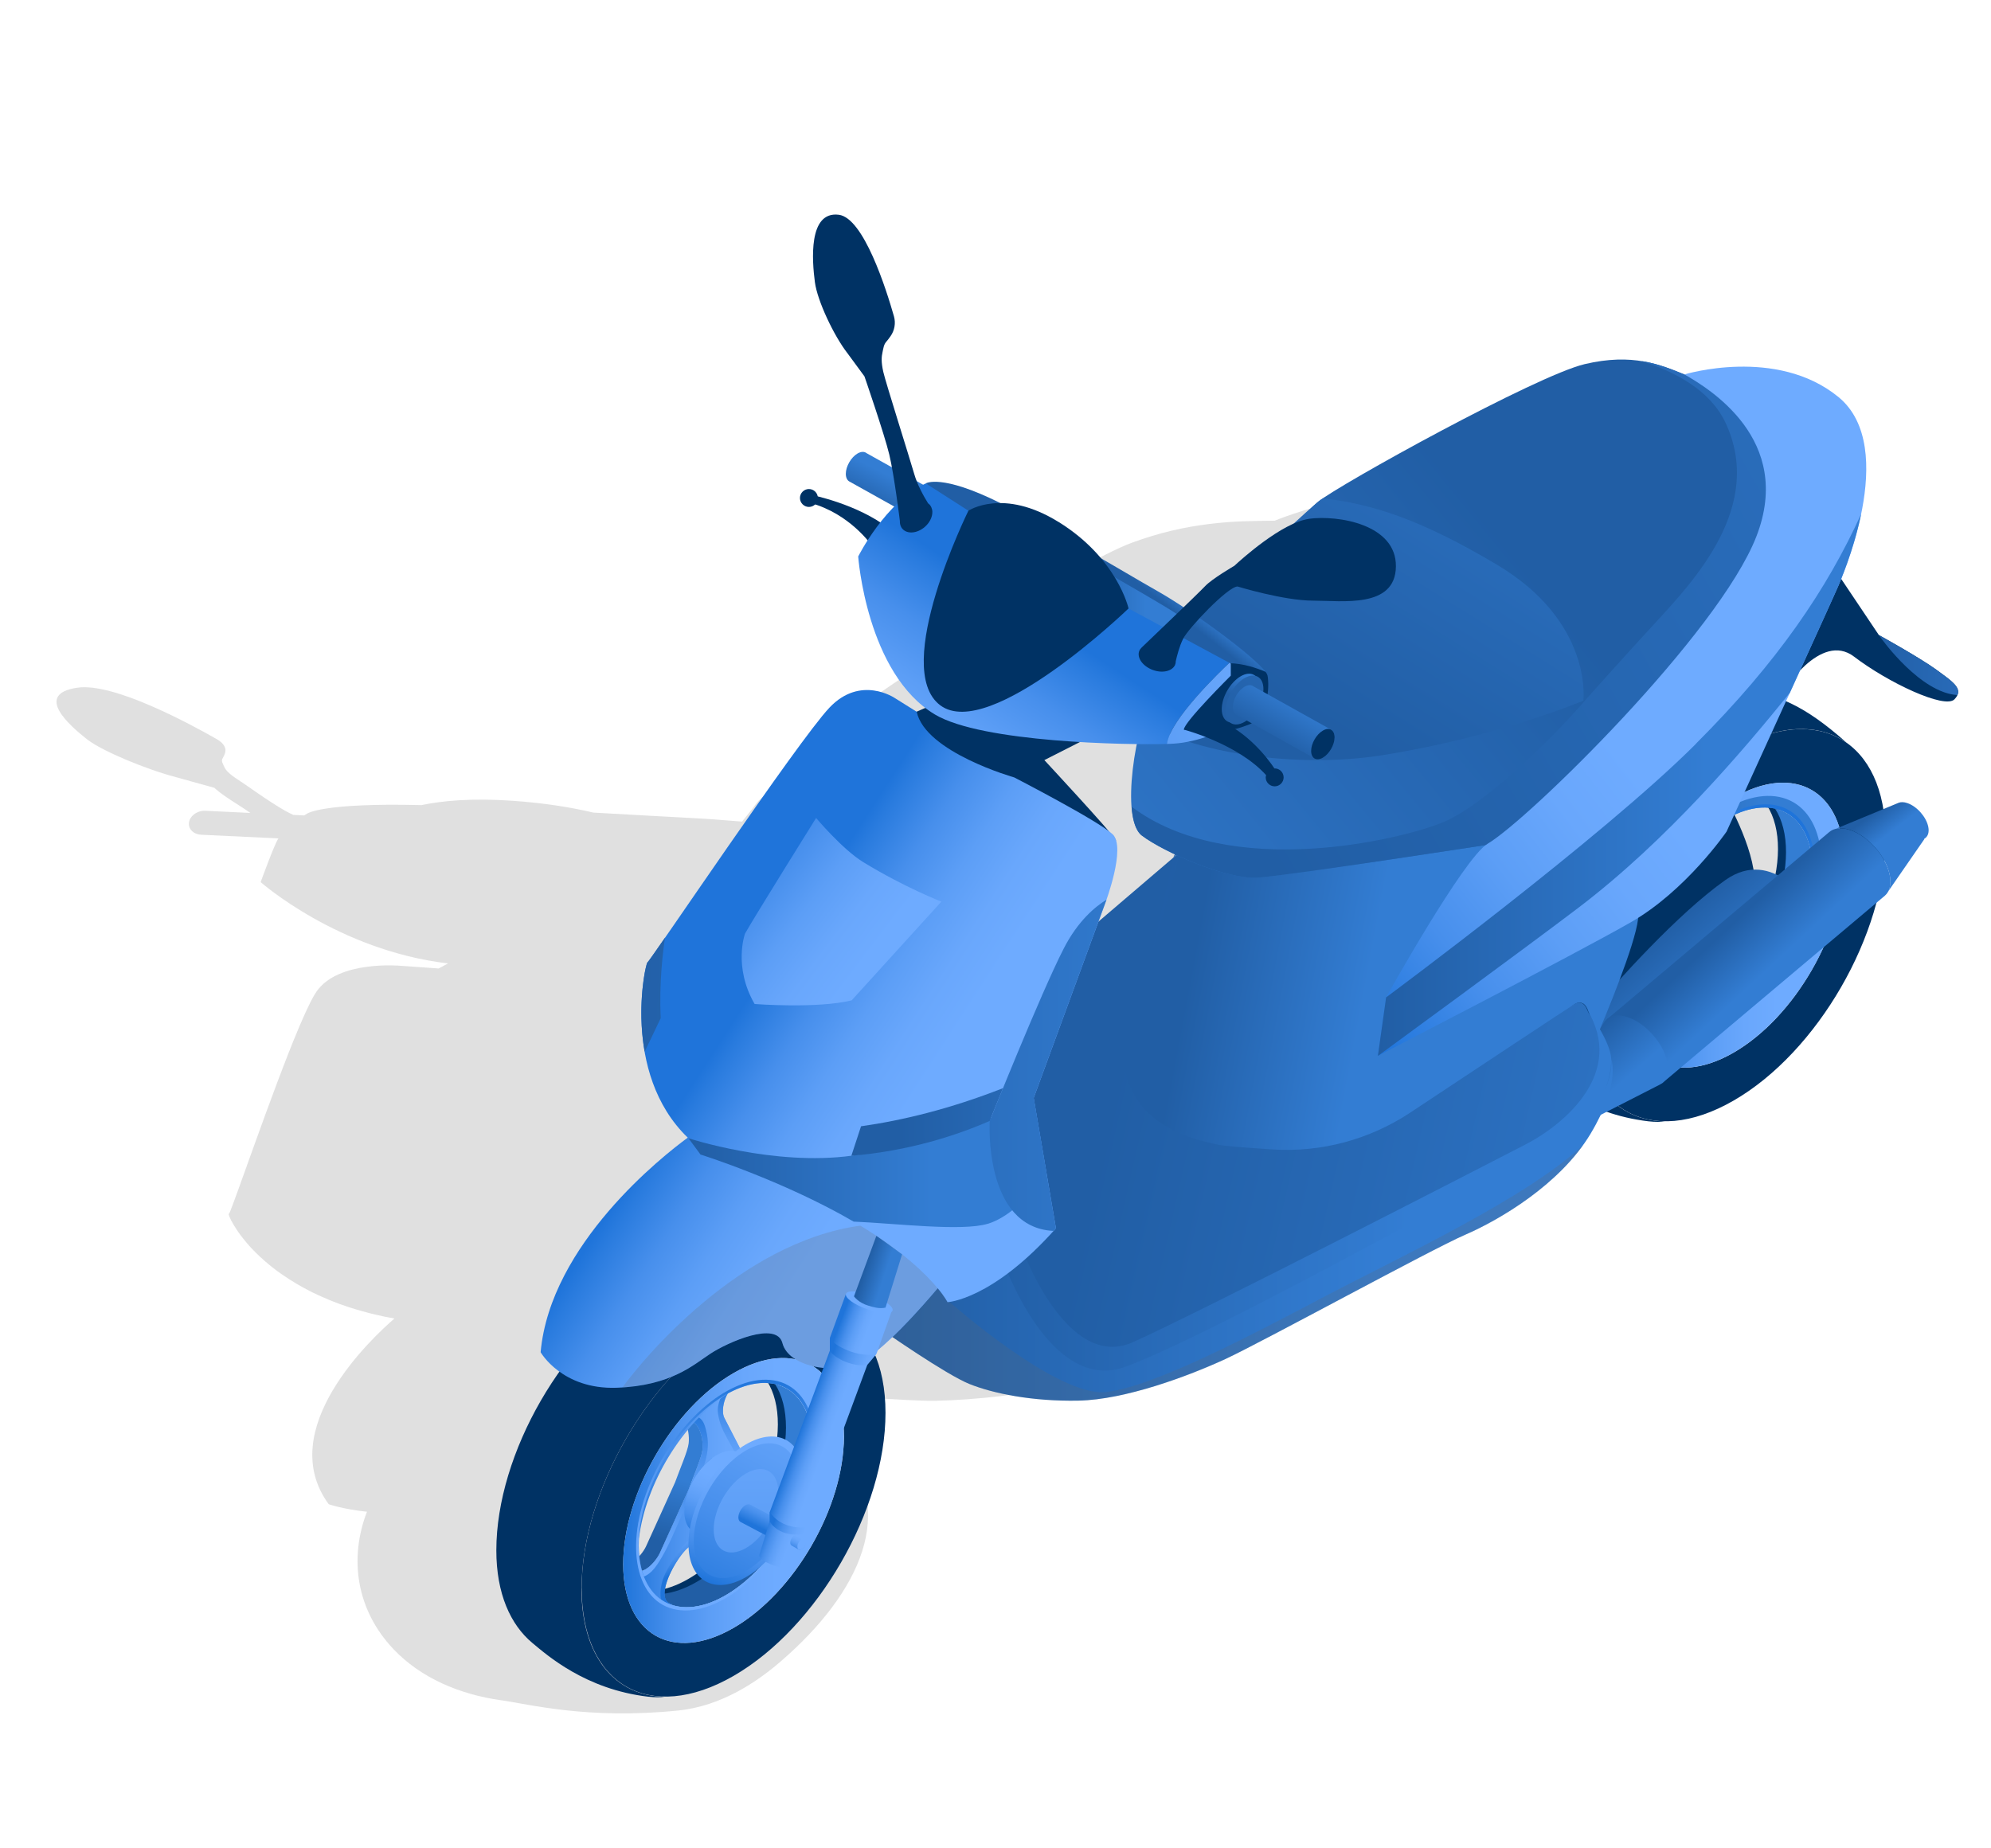 <?xml version="1.0" encoding="UTF-8"?><svg id="Laag_1" xmlns="http://www.w3.org/2000/svg" xmlns:xlink="http://www.w3.org/1999/xlink" viewBox="0 0 280 260"><defs><style>.cls-1{fill:url(#Naamloos_verloop_233-21);}.cls-2{fill:url(#Naamloos_verloop_233-20);}.cls-3{fill:url(#Naamloos_verloop_233-29);}.cls-4{fill:url(#Naamloos_verloop_233-28);}.cls-5{fill:url(#Naamloos_verloop_233-26);}.cls-6{fill:url(#Naamloos_verloop_233-25);}.cls-7{fill:url(#Naamloos_verloop_233-24);}.cls-8{fill:url(#Naamloos_verloop_233-27);}.cls-9{fill:url(#Naamloos_verloop_233-23);}.cls-10{fill:url(#Naamloos_verloop_233-22);}.cls-11{fill:url(#Naamloos_verloop_233-10);}.cls-12{fill:url(#Naamloos_verloop_233-11);}.cls-13{fill:url(#Naamloos_verloop_233-17);}.cls-14{fill:url(#Naamloos_verloop_233-12);}.cls-15{fill:url(#Naamloos_verloop_233-18);}.cls-16{fill:url(#Naamloos_verloop_233-19);}.cls-17{fill:url(#Naamloos_verloop_233-14);}.cls-18{fill:url(#Naamloos_verloop_233-16);}.cls-19{fill:url(#Naamloos_verloop_233-15);}.cls-20{fill:url(#Naamloos_verloop_233-13);}.cls-21{fill:url(#Naamloos_verloop_215-18);}.cls-22{fill:url(#Naamloos_verloop_215-17);}.cls-23{fill:url(#Naamloos_verloop_215-19);}.cls-24{fill:url(#Naamloos_verloop_215-14);}.cls-25{fill:url(#Naamloos_verloop_215-13);}.cls-26{fill:url(#Naamloos_verloop_215-16);}.cls-27{fill:url(#Naamloos_verloop_215-15);}.cls-28{fill:url(#Naamloos_verloop_215-12);}.cls-29{fill:url(#Naamloos_verloop_215-10);}.cls-30{fill:url(#Naamloos_verloop_215-11);}.cls-31{fill:url(#Naamloos_verloop_215-25);}.cls-32{fill:url(#Naamloos_verloop_215-20);}.cls-33{fill:url(#Naamloos_verloop_215-23);}.cls-34{fill:url(#Naamloos_verloop_215-24);}.cls-35{fill:url(#Naamloos_verloop_215-22);}.cls-36{fill:url(#Naamloos_verloop_215-21);}.cls-37{fill:#003264;}.cls-38{fill:url(#Naamloos_verloop_233);}.cls-39{fill:url(#Naamloos_verloop_215);}.cls-40{fill:#666;opacity:.2;}.cls-41{fill:url(#Naamloos_verloop_233-5);}.cls-42{fill:url(#Naamloos_verloop_233-2);}.cls-43{fill:url(#Naamloos_verloop_233-3);}.cls-44{fill:url(#Naamloos_verloop_233-4);}.cls-45{fill:url(#Naamloos_verloop_233-9);}.cls-46{fill:url(#Naamloos_verloop_233-6);}.cls-47{fill:url(#Naamloos_verloop_233-7);}.cls-48{fill:url(#Naamloos_verloop_233-8);}.cls-49{fill:url(#Naamloos_verloop_215-6);}.cls-50{fill:url(#Naamloos_verloop_215-4);}.cls-51{fill:url(#Naamloos_verloop_215-7);}.cls-52{fill:url(#Naamloos_verloop_215-9);}.cls-53{fill:url(#Naamloos_verloop_215-2);}.cls-54{fill:url(#Naamloos_verloop_215-3);}.cls-55{fill:url(#Naamloos_verloop_215-5);}.cls-56{fill:url(#Naamloos_verloop_215-8);}</style><linearGradient id="Naamloos_verloop_233" x1="241.72" y1="139.79" x2="251.92" y2="115.87" gradientUnits="userSpaceOnUse"><stop offset="0" stop-color="#215ea5"/><stop offset=".68" stop-color="#337dd3"/></linearGradient><linearGradient id="Naamloos_verloop_215" x1="228.29" y1="130.14" x2="259.33" y2="130.14" gradientUnits="userSpaceOnUse"><stop offset="0" stop-color="#1f74da"/><stop offset=".05" stop-color="#297bde"/><stop offset=".22" stop-color="#478fec"/><stop offset=".39" stop-color="#5c9ef6"/><stop offset=".55" stop-color="#69a7fc"/><stop offset=".7" stop-color="#6eabff"/></linearGradient><linearGradient id="Naamloos_verloop_233-2" x1="229.19" y1="129.02" x2="256.16" y2="129.02" xlink:href="#Naamloos_verloop_233"/><linearGradient id="Naamloos_verloop_215-2" x1="249.39" y1="114.3" x2="224.49" y2="170.17" xlink:href="#Naamloos_verloop_215"/><linearGradient id="Naamloos_verloop_233-3" x1="33.95" y1="-559.53" x2="39.85" y2="-537.14" gradientTransform="translate(198.05 715.69) rotate(-30) scale(1 .87) skewX(-26.57)" xlink:href="#Naamloos_verloop_233"/><linearGradient id="Naamloos_verloop_233-4" x1="243.45" y1="130.17" x2="251.5" y2="138.83" xlink:href="#Naamloos_verloop_233"/><linearGradient id="Naamloos_verloop_233-5" x1="701.71" y1="-18.73" x2="707.65" y2="-8.44" gradientTransform="translate(-461.01 302.45) rotate(-11.37)" xlink:href="#Naamloos_verloop_233"/><linearGradient id="Naamloos_verloop_233-6" x1="166.73" y1="175.79" x2="218.4" y2="126.05" xlink:href="#Naamloos_verloop_233"/><linearGradient id="Naamloos_verloop_233-7" x1="156.01" y1="155.06" x2="311.49" y2="190.39" xlink:href="#Naamloos_verloop_233"/><linearGradient id="Naamloos_verloop_233-8" x1="167.91" y1="133.91" x2="203.72" y2="140.64" xlink:href="#Naamloos_verloop_233"/><linearGradient id="Naamloos_verloop_233-9" x1="137.48" y1="168.38" x2="226.61" y2="168.38" xlink:href="#Naamloos_verloop_233"/><linearGradient id="Naamloos_verloop_233-10" x1="101.08" y1="220.73" x2="111.27" y2="196.81" xlink:href="#Naamloos_verloop_233"/><linearGradient id="Naamloos_verloop_215-3" x1="88.8" y1="210.01" x2="113" y2="210.01" xlink:href="#Naamloos_verloop_215"/><linearGradient id="Naamloos_verloop_233-11" x1="92.55" y1="216.76" x2="96" y2="203.67" xlink:href="#Naamloos_verloop_233"/><linearGradient id="Naamloos_verloop_215-4" x1="102.58" y1="194.47" x2="105.09" y2="216.06" xlink:href="#Naamloos_verloop_215"/><linearGradient id="Naamloos_verloop_215-5" x1="96.87" y1="198.27" x2="98.56" y2="226.17" xlink:href="#Naamloos_verloop_215"/><linearGradient id="Naamloos_verloop_215-6" x1="98.02" y1="203.77" x2="87.33" y2="229.86" xlink:href="#Naamloos_verloop_215"/><linearGradient id="Naamloos_verloop_215-7" x1="-434.75" y1="-899.41" x2="-434.75" y2="-908.55" gradientTransform="translate(474.45 905.63) rotate(-30) scale(1 .87) skewX(-26.57)" xlink:href="#Naamloos_verloop_215"/><linearGradient id="Naamloos_verloop_215-8" x1="97.7" y1="216.44" x2="103.24" y2="204.77" xlink:href="#Naamloos_verloop_215"/><linearGradient id="Naamloos_verloop_215-9" x1="87.64" y1="211.07" x2="118.68" y2="211.07" xlink:href="#Naamloos_verloop_215"/><linearGradient id="Naamloos_verloop_215-10" x1="101.79" y1="193.74" x2="102.41" y2="236.77" xlink:href="#Naamloos_verloop_215"/><linearGradient id="Naamloos_verloop_215-11" x1="100.7" y1="223.03" x2="109.1" y2="202.02" xlink:href="#Naamloos_verloop_215"/><linearGradient id="Naamloos_verloop_215-12" x1="97.36" y1="227.04" x2="126.66" y2="170.61" xlink:href="#Naamloos_verloop_215"/><linearGradient id="Naamloos_verloop_215-13" x1="104.84" y1="250.49" x2="105" y2="160.7" xlink:href="#Naamloos_verloop_215"/><linearGradient id="Naamloos_verloop_233-12" x1="124.11" y1="173.02" x2="226.81" y2="173.02" xlink:href="#Naamloos_verloop_233"/><linearGradient id="Naamloos_verloop_233-13" x1="215.57" y1="80.49" x2="103.52" y2="172.23" xlink:href="#Naamloos_verloop_233"/><linearGradient id="Naamloos_verloop_233-14" x1="188.04" y1="102.9" x2="248.74" y2="5.79" xlink:href="#Naamloos_verloop_233"/><linearGradient id="Naamloos_verloop_233-15" x1="172.66" y1="111.94" x2="426.41" y2="-30.93" xlink:href="#Naamloos_verloop_233"/><linearGradient id="Naamloos_verloop_215-14" x1="181.41" y1="131.26" x2="240.58" y2="85.64" xlink:href="#Naamloos_verloop_215"/><linearGradient id="Naamloos_verloop_233-16" x1="157.17" y1="79.88" x2="159.62" y2="76.73" xlink:href="#Naamloos_verloop_233"/><linearGradient id="Naamloos_verloop_233-17" x1="150.73" y1="83.22" x2="166.07" y2="83.22" xlink:href="#Naamloos_verloop_233"/><linearGradient id="Naamloos_verloop_233-18" x1="124.1" y1="72.7" x2="127.84" y2="65.39" xlink:href="#Naamloos_verloop_233"/><linearGradient id="Naamloos_verloop_215-15" x1="146.01" y1="87.01" x2="121.98" y2="123.78" xlink:href="#Naamloos_verloop_215"/><linearGradient id="Naamloos_verloop_215-16" x1="127.66" y1="108.9" x2="216.37" y2="87.73" xlink:href="#Naamloos_verloop_215"/><linearGradient id="Naamloos_verloop_233-19" x1="174.08" y1="98.73" x2="177.27" y2="94.49" xlink:href="#Naamloos_verloop_233"/><linearGradient id="Naamloos_verloop_233-20" x1="172.19" y1="102.54" x2="201.03" y2="60.87" xlink:href="#Naamloos_verloop_233"/><linearGradient id="Naamloos_verloop_233-21" x1="178.87" y1="104.43" x2="184.16" y2="95.4" xlink:href="#Naamloos_verloop_233"/><linearGradient id="Naamloos_verloop_233-22" x1="193.78" y1="110.42" x2="261.74" y2="110.42" xlink:href="#Naamloos_verloop_233"/><linearGradient id="Naamloos_verloop_215-17" x1="102.14" y1="145.11" x2="134.82" y2="166.25" xlink:href="#Naamloos_verloop_215"/><linearGradient id="Naamloos_verloop_233-23" x1="96.81" y1="163.53" x2="147.18" y2="163.53" xlink:href="#Naamloos_verloop_233"/><linearGradient id="Naamloos_verloop_215-18" x1="101.4" y1="120.48" x2="129.92" y2="142.11" xlink:href="#Naamloos_verloop_215"/><linearGradient id="Naamloos_verloop_233-24" x1="102.53" y1="149.44" x2="195.93" y2="150.24" xlink:href="#Naamloos_verloop_233"/><linearGradient id="Naamloos_verloop_233-25" x1="84.07" y1="139.6" x2="193.85" y2="144.11" xlink:href="#Naamloos_verloop_233"/><linearGradient id="Naamloos_verloop_233-26" x1="126.54" y1="157.88" x2="188.56" y2="156.93" xlink:href="#Naamloos_verloop_233"/><linearGradient id="Naamloos_verloop_215-19" x1="106.86" y1="214.9" x2="109.98" y2="208.54" xlink:href="#Naamloos_verloop_215"/><linearGradient id="Naamloos_verloop_215-20" x1="112.74" y1="200.7" x2="118.14" y2="202.69" xlink:href="#Naamloos_verloop_215"/><linearGradient id="Naamloos_verloop_215-21" x1="108.28" y1="184.06" x2="118.52" y2="183.42" xlink:href="#Naamloos_verloop_215"/><linearGradient id="Naamloos_verloop_215-22" x1="117.45" y1="189.52" x2="125.47" y2="192.86" xlink:href="#Naamloos_verloop_215"/><linearGradient id="Naamloos_verloop_215-23" x1="108.89" y1="214.01" x2="114.9" y2="216.26" xlink:href="#Naamloos_verloop_215"/><linearGradient id="Naamloos_verloop_215-24" x1="111.55" y1="218.19" x2="113.03" y2="215.51" xlink:href="#Naamloos_verloop_215"/><linearGradient id="Naamloos_verloop_215-25" x1="110.05" y1="219.01" x2="110.99" y2="218.38" xlink:href="#Naamloos_verloop_215"/><linearGradient id="Naamloos_verloop_233-27" x1="121.66" y1="178.42" x2="125.73" y2="179.74" xlink:href="#Naamloos_verloop_233"/><linearGradient id="Naamloos_verloop_233-28" x1="262.27" y1="93.3" x2="310.21" y2="94.86" xlink:href="#Naamloos_verloop_233"/><linearGradient id="Naamloos_verloop_233-29" x1="263.38" y1="114.4" x2="266.66" y2="118.65" xlink:href="#Naamloos_verloop_233"/></defs><path class="cls-40" d="M263.63,114.21c-.14-.33-.29-.67-.44-1-1.08-1.2-1.96-2.67-2.91-3.75-1.17-1.34-2.48-2.61-3.73-3.92l-.53,.27c-3.98-2.89-8.97-4.53-14.23-4.83,.41,.02,.82,.05,1.23,.09h0c-6.7-1.05-11.3-1.4-15.25-1.4-.01-1.18-.02-2.34-.04-3.47,.23-.31,.49-.62,.79-.93-.6-.55-.96-1.32-.78-2.22,.25-1.27,.07-2.63,.37-3.89,.23-1,.68-1.9,1.38-2.6l-1.97-.6s0,0,0,0c0-.07-.02-.14-.02-.21,0-.05-.01-.09-.02-.14,0-.08-.02-.16-.03-.25,0-.05-.01-.11-.02-.16-.01-.09-.03-.19-.04-.28,0-.06-.02-.12-.03-.18-.02-.1-.04-.21-.05-.32-.01-.07-.02-.13-.04-.2-.02-.11-.04-.22-.07-.34-.01-.07-.03-.15-.05-.22-.03-.12-.05-.24-.08-.37-.02-.08-.04-.15-.05-.23-.03-.13-.06-.25-.1-.38-.02-.09-.05-.17-.07-.26-.04-.13-.07-.26-.11-.39-.03-.09-.05-.18-.08-.27-.04-.13-.09-.27-.13-.41-.03-.1-.07-.19-.1-.29-.05-.13-.1-.27-.15-.4-.04-.11-.08-.21-.12-.32-.05-.13-.11-.26-.16-.4-.05-.11-.1-.23-.15-.34-.06-.13-.12-.26-.18-.39-.02-.04-.04-.08-.06-.12,0,0,0,0,0,0-2.03-4.23-6.18-8.87-14.73-10.03-16.4-2.23-31.6,4.18-31.6,4.18-.69,0-1.41,.02-2.14,.03-.03,0-.05,0-.08,0-.71,.01-1.45,.03-2.2,.06-.04,0-.08,0-.12,0-.74,.03-1.49,.07-2.27,.13-.06,0-.12,.01-.18,.02-.76,.06-1.54,.14-2.34,.24-.04,0-.07,0-.11,.01,.01,0,.02,0,.03,0-3.21,.4-6.75,1.16-10.69,2.61-7.81,2.88-33.58,19.45-38.39,23.27,0,0,0,0,0,0-.06,.05-.1,.08-.15,.12-.06,.05-.12,.09-.17,.14-.11,.1-.21,.18-.29,.25-.57,.55-1.58,1.89-2.82,3.68-3.64,2.11-6.63,5.48-7.17,6.1,0,0-3.15,2.14-3.8,3.09-.21,.31-1.03,1.35-2.03,2.58-2.59-.22-5.04-.4-7.04-.5-3.79-.19-8.59-.48-13.89-.77-3.03-.72-6.79-1.34-11.34-1.66-5.78-.4-9.93,0-12.81,.61,0,0-.01,0-.02,0-14.08-.35-16.09,1.21-16.09,1.21-.14,.08-.26,.16-.39,.24l-1.53-.07c-.4-.19-.79-.38-1.14-.58-2.48-1.41-5.33-3.54-6.7-4.42s-1.7-1.38-1.89-1.81c-.19-.43-.44-.77-.21-1.15,.12-.19,.23-.44,.32-.68,.27-.71-.14-1.44-1.11-2-3.9-2.23-14.56-7.99-19.62-7.26-6.25,.9-1,5.43,1.38,7.29,2.1,1.64,8.4,4.25,12.59,5.33l5.29,1.47s.61,.69,3.4,2.43c.49,.31,1.06,.69,1.65,1.1l-6.11-.29c-.56-.07-1.18,.06-1.69,.4-.91,.62-1.12,1.68-.45,2.39,.33,.35,.82,.54,1.34,.57l10.86,.51c-.52,.69-2.5,6.15-2.5,6.15,0,0,10.87,9.62,26.35,11.44l-1.32,.71-5.37-.38s-8.69-.81-11.77,3.58c-2.45,3.48-8.57,21.11-11.17,28.27-.08,.22-.15,.42-.23,.62-.03,.09-.06,.17-.09,.25-.08,.21-.15,.41-.22,.59-.04,.11-.08,.23-.12,.33-.03,.09-.07,.17-.1,.26-.03,.07-.05,.14-.08,.21-.03,.08-.06,.15-.08,.21-.02,.06-.04,.11-.06,.16-.02,.05-.04,.1-.06,.14-.02,.05-.04,.09-.06,.12-.01,.03-.03,.05-.04,.07-.02,.04-.04,.07-.05,.08-.01,0-.02,.02-.02,.04,0,0,0,.01,0,.01,0,0,0,.02,0,.03,0,.03,.01,.06,.02,.1,0,.02,.01,.03,.02,.05,.02,.05,.04,.11,.06,.18,0,.02,.01,.03,.02,.05,.11,.27,.3,.66,.59,1.13,.01,.02,.03,.04,.04,.06,.08,.14,.18,.29,.28,.44,.01,.02,.03,.05,.04,.07,.35,.54,.8,1.15,1.36,1.81,.02,.03,.05,.06,.07,.09,.16,.19,.33,.38,.5,.57,.04,.04,.08,.09,.12,.13,.18,.19,.37,.39,.57,.59,.03,.03,.06,.07,.1,.1,.43,.43,.89,.86,1.4,1.3,0,0,0,0,.01,0,.05,.05,.11,.09,.16,.14,.05,.04,.09,.08,.14,.12,.13,.11,.26,.22,.4,.33,.02,.01,.03,.03,.05,.04,.09,.08,.19,.15,.29,.23,.08,.06,.16,.13,.25,.19,.06,.05,.12,.09,.18,.14,.03,.02,.06,.05,.09,.07,.15,.11,.31,.22,.46,.33,.06,.04,.11,.08,.17,.12h0s.08,.05,.12,.08c.04,.03,.08,.06,.12,.08,.24,.17,.5,.34,.76,.51,.06,.04,.11,.08,.17,.11,.26,.17,.54,.33,.81,.5,.06,.04,.12,.07,.18,.11,.27,.16,.55,.32,.83,.47,.08,.04,.15,.09,.23,.13,.28,.15,.57,.3,.86,.45,.09,.05,.18,.09,.27,.14,.29,.14,.59,.28,.89,.42,.1,.05,.2,.1,.31,.14,.3,.14,.61,.27,.93,.4,.11,.05,.22,.1,.34,.15,.31,.13,.63,.25,.95,.37,.13,.05,.26,.1,.39,.15,.32,.12,.65,.23,.98,.34,.14,.05,.28,.1,.43,.15,.33,.11,.67,.21,1.01,.31,.16,.05,.31,.1,.48,.14,.34,.1,.68,.19,1.03,.28,.18,.05,.35,.1,.53,.14,.34,.09,.7,.16,1.05,.24,.2,.04,.39,.09,.59,.14,.35,.08,.72,.14,1.09,.21,.19,.04,.37,.08,.56,.11-3.11,2.69-16.96,15.58-9.24,26.12,0,0,2.01,.71,5.38,1.06-2.55,6.61-1.48,13.82,3.71,19.31,3.84,4.06,9.32,6.4,15.17,7.21,3.8,.52,12.09,2.75,24.9,1.44,6.15-.63,11.2-4.12,14.46-6.95,11.14-9.64,16.6-21.42,8.01-30.49-1.98-2.09-4.4-3.73-7.08-4.95l.13-.23-.07-.39c.56-.56,1.11-1.17,1.63-1.81,4.76,.43,15.01,1.31,19.02,1.25,5.31-.08,13.5-.9,22.4-2.9,8.89-2,18.93-6.79,24.52-9.91,5.59-3.12,29.82-18.69,35.02-21.43,.31-.16,.64-.34,.97-.53,.12-.07,.25-.14,.37-.21,.22-.12,.44-.25,.66-.38,.15-.09,.31-.18,.46-.28,.2-.12,.41-.24,.61-.37,.17-.11,.35-.22,.52-.33,.19-.12,.39-.25,.58-.37,.19-.12,.37-.25,.56-.37,.19-.13,.37-.25,.56-.38,.2-.14,.39-.27,.59-.41,.18-.13,.36-.26,.54-.39,.2-.15,.4-.3,.6-.45,.17-.13,.34-.26,.51-.39,.21-.16,.41-.32,.61-.49,.16-.13,.32-.26,.48-.4,.2-.17,.41-.34,.61-.52,.15-.13,.3-.26,.44-.4,.2-.18,.4-.37,.6-.55,.13-.13,.26-.26,.39-.39,.2-.2,.4-.39,.59-.59,.11-.12,.22-.24,.33-.37,.19-.21,.39-.42,.57-.64,.09-.1,.16-.2,.25-.31,.71-.86,1.32-1.75,1.8-2.65,.02-.04,.04-.07,.06-.11,.12-.23,.22-.47,.32-.7,.05-.11,.11-.22,.15-.33,0,0,0,0,0,.01,.17-.43,.32-.87,.42-1.31,.18-.81,.26-1.54,.27-2.2l.88-.53c2.77-.11,5.74-.35,8.85-.82,1.4-.21,2.43-.44,3.15-.68-.1,.02-.21,.04-.31,.06,4.09-.81,8.11-2.39,11.69-4.81,9.25-6.23,12.83-16.03,9.86-24.35l.65-.66Z"/><g><g><g><path class="cls-37" d="M248.51,113.32c2.02,3.13,2.12,8.44-.15,14.29-3.4,8.75-10.83,15.46-16.78,15.25,.99,1.03,2.28,1.68,3.85,1.82,5.84,.52,13.32-6.11,16.69-14.8,3.2-8.25,1.56-15.4-3.61-16.56Z"/><path class="cls-38" d="M249.64,113.76c2.02,3.13,2.12,8.44-.15,14.29-3.4,8.75-10.83,15.46-16.78,15.25,.99,1.03,2.28,1.68,3.85,1.82,5.85,.52,13.32-6.11,16.69-14.8,3.2-8.25,1.56-15.4-3.61-16.56Z"/><path class="cls-37" d="M243.81,105.47c-11.8,6.81-21.37,23.38-21.37,37,0,13.63,9.57,19.15,21.37,12.34,11.8-6.81,21.36-23.38,21.36-37s-9.57-19.15-21.36-12.33Zm0,42.59c-8.57,4.95-15.52,.94-15.52-8.96s6.95-21.93,15.52-26.88c8.57-4.95,15.52-.94,15.52,8.96,0,9.9-6.95,21.93-15.52,26.88Z"/><path class="cls-39" d="M243.81,112.22c-8.57,4.95-15.52,16.98-15.52,26.88s6.95,13.91,15.52,8.96c8.57-4.95,15.52-16.98,15.52-26.88,0-9.9-6.95-13.91-15.52-8.96Zm-1.2,31.87c-7.45,4.3-12.28,2.43-12.28-6.17s6.04-19.05,13.48-23.35c7.45-4.3,12.1-.27,12.1,8.33s-5.85,16.89-13.3,21.19Z"/><path class="cls-42" d="M242.67,113.8c-7.45,4.3-13.48,14.75-13.48,23.35s5.25,11.19,12.7,6.89c7.45-4.3,14.27-13.86,14.27-22.46s-6.04-12.08-13.48-7.78Zm-6.11,31.31c-5.84-.52-7.85-8-4.47-16.69,3.37-8.7,10.85-15.32,16.69-14.8,5.84,.52,7.85,8,4.47,16.69-3.38,8.7-10.85,15.32-16.69,14.8Z"/><path class="cls-37" d="M222.44,142.47c0-13.62,9.57-30.19,21.37-37,6.29-3.63,11.94-3.76,15.85-1.02h0c-6.11-5.44-9.52-6.47-13.91-7.47-3.71-.85-8.97,.3-13.93,3.16-11.8,6.81-21.36,23.38-21.36,37,0,6.09,1.99,10.48,5.08,13.04,2.01,1.66,7.43,6.52,16.28,7.55,.97,.11,1.73,.1,2.31,0-6.94-.07-11.7-5.64-11.7-15.24Z"/><path class="cls-53" d="M248.96,113.17c-6.01-.54-13.7,6.28-17.17,15.22-3.47,8.95-1.41,16.63,4.6,17.17,6.01,.54,13.7-6.28,17.17-15.23,3.47-8.94,1.41-16.63-4.6-17.17Zm-12.39,31.94c-5.84-.52-7.85-8-4.47-16.69,3.37-8.7,10.85-15.32,16.69-14.8,5.84,.52,7.85,8,4.47,16.69-3.38,8.7-10.85,15.32-16.69,14.8Z"/></g><path class="cls-37" d="M242.47,112.09c.54,.4,4.91,8.66,4.2,12.9-.71,4.25-23.96,20.59-23.96,20.59l.05-23.26,19.72-10.23Z"/><path class="cls-43" d="M254.62,127.45s-5.2-8.44-11.97-3.66c-6.77,4.78-15.22,14.29-18.74,18.38-3.52,4.1-11.21,11.6-17.44,13.13l-3.52,5.78s14.19-2.75,20.63-6.16c6.44-3.41,21.71-14.16,26.21-18.94,4.49-4.78,4.82-8.54,4.82-8.54Z"/><path class="cls-44" d="M260.2,116.76c-1.27-.43-2.31-.28-2.97,.3l-31.18,26.27,7.66,9.08,31.38-26.43c.66-.58,.94-1.6,.67-2.91-.53-2.63-3.01-5.45-5.55-6.31Z"/><path class="cls-41" d="M228.93,143.09c-1.49-.5-2.66-.22-3.28,.63l-5.69,8.88h0c.35-.31,.9-.39,1.58-.16,1.34,.45,2.66,1.95,2.94,3.34,.15,.73-.02,1.29-.42,1.58l9.31-4.76c.97-.48,1.42-1.63,1.11-3.2-.53-2.63-3.01-5.45-5.55-6.31Z"/><path class="cls-46" d="M194.93,140.29c-5.55,4.17-22.4,19.61-22.4,19.61v1.3c4.49,.48,17.05,1.07,17.05,1.07,0,0,2.5-1.66,6.1-4.05,3.3-4.58,6.86-10.74,10.05-16.72-2.04-1.63-6.56-4.4-10.8-1.21Z"/><path class="cls-47" d="M225.27,146.18c-.23-1.07-1.81-3.52-1.96-3.91-.15-.4-.64-1.79-1.96-1-1.31,.79-32.77,17.69-32.77,17.69,0,0-13.18-2.51-15.26-3-2.08-.5-7.68-2.87-8.05-3.84-.37-.97-1.92-10.57-1.92-10.57,0,0,4.22-6.38,5.05-9.13,.83-2.75-2.41-12.62-2.41-12.62l-19.15,16.37s-14.97,33.27-7.71,45.51c7.25,12.24,19.38,12.33,29.61,8,10.22-4.32,44.08-24.34,48.74-28.02,4.66-3.68,8.93-10.17,7.81-15.46Z"/><path class="cls-48" d="M230.34,128.2c-.78-2.79-15.99,.97-20.6,6.04-.18,.2-.38,.43-.59,.68,3.9-7.73,6.67-13.89,6.67-13.89l-12.92-7.05-36.78,4.41s-.43,.83-1.12,2.23l.99-.85s-2.66,9.97-3.49,12.72c-.83,2.75-4.78,8.66-4.78,8.66,0,0-1.19,7.1,1.68,12.62,2.87,5.53,9.71,6.73,11.78,7.23,.87,.21,4.22,.46,7.84,.69,6.82,.43,13.59-1.4,19.29-5.17,9.11-6.04,22.25-14.75,23.1-15.26,1.32-.79,1.81,.6,1.96,1,.11,.29,.97,1.65,1.52,2.78,2.21-5.26,6.02-14.84,5.46-16.84Z"/><path class="cls-45" d="M226.6,148.99c-.14-2.67-3.39-6.93-3.39-6.93,5.34,8.69-2.9,15.94-8.69,18.94-5.8,3-45.99,23.69-55.22,27.81-9.23,4.12-15.47-12.95-15.47-12.95l-6.35,3.73c.76,2.97,13.21,15.22,18.11,15.11,4.9-.11,44.58-22.35,56.63-27.84,12.05-5.49,14.52-15.18,14.37-17.86Z"/><g><path class="cls-37" d="M107.86,194.26c2.02,3.13,2.12,8.44-.15,14.29-3.4,8.75-10.82,15.46-16.77,15.25,.99,1.03,2.28,1.68,3.85,1.82,5.84,.52,13.32-6.11,16.69-14.8,3.2-8.25,1.56-15.4-3.61-16.56Z"/><path class="cls-11" d="M109,194.7c2.02,3.13,2.12,8.44-.15,14.29-3.4,8.75-10.83,15.46-16.78,15.25,.99,1.03,2.28,1.68,3.85,1.82,5.85,.52,13.32-6.11,16.69-14.8,3.2-8.25,1.56-15.4-3.61-16.55Z"/><path class="cls-54" d="M107.12,207.86c-.69-.22-1.53-1.74-2.34-2.75-.99-1.95-2.47-4.74-2.95-5.72-.49-1,0-4.45,2.84-5.06-1.22,.23-2.53,.73-3.9,1.51-2.24,1.29-4.33,3.2-6.14,5.45,2.96-3.56,4.41,.33,4.14,2.68-.12,1.07-1.2,3.54-1.91,5.49-1.39,3.05-3.39,7.51-4.09,9.02-.72,1.55-3.34,4.14-3.99,1.18,.26,1.32,.71,2.49,1.4,3.46,1.12,1.59,2.69,2.43,4.5,2.58-2.87-.38-.05-5.82,1.73-7.68,.81-.85,2.73-1.8,4.24-2.74,2.38-1.1,5.86-2.77,7.04-3.3,1.21-.55,3.33,.31,1.15,3.89,.97-1.55,1.82-3.22,2.5-4.97,1.12-2.88,1.64-5.63,1.64-8.04-.09,3.94-4.36,5.49-5.88,5Z"/><path class="cls-12" d="M92.79,218.48c.7-1.51,2.7-5.97,4.09-9.02,.7-1.95,1.79-4.42,1.91-5.49,.21-1.85-.65-4.67-2.48-4.02,.46,.86,.65,2.1,.54,3.07-.12,1.07-1.2,3.54-1.91,5.49-1.39,3.05-3.39,7.51-4.09,9.02-.36,.77-1.19,1.8-2.01,2.27,.71,2.72,3.25,.2,3.95-1.33Z"/><path class="cls-50" d="M104.95,205.44s0-.02-.01-.03c-.98-1.95-2.6-5-3.1-6.02-.49-1,0-4.45,2.84-5.06-.77,.14-1.57,.39-2.39,.75-.78,1.02-1.5,2.37-1.32,3.73,.38,2.81,2.17,4.41,3.15,7.35,.44,1.31,.7,2.48,.86,3.38,.22-.75,.35-1.51,.35-2.22,0-.75-.14-1.38-.38-1.88Z"/><path class="cls-55" d="M96.69,209.99s-.01,.04-.02,.06c-.28,.84-.44,1.69-.45,2.5,.15-.27,.29-.56,.45-.88,2.68-5.79,3.47-7.84,2.46-11.07-.48-1.55-1.69-1.61-2.66-1.37-.64,.65-1.25,1.34-1.83,2.07,2.96-3.56,4.41,.33,4.14,2.68-.13,1.17-1.41,4.01-2.09,6.02Z"/><path class="cls-49" d="M97.12,208.95s-.01,.02-.02,.04c-1.39,3.04-3.57,7.91-4.31,9.49-.72,1.55-3.34,4.14-3.99,1.18,.16,.82,.4,1.59,.72,2.29,.82,.03,1.88-.33,2.89-1.84,2.09-3.1,3.16-6.83,5.3-10.8,.95-1.76,1.81-3.19,2.48-4.23-.58,.42-1.15,.97-1.69,1.64-.56,.7-1.03,1.46-1.39,2.24Z"/><path class="cls-51" d="M101.08,215.02s.03-.02,.05-.04c.65-.43,1.3-1.02,1.9-1.77-.21,.07-.44,.16-.69,.27-4.52,2.04-6.11,2.98-8.47,7.25-1.13,2.04-1.09,3.62-.85,4.6,.53,.19,1.09,.32,1.67,.37-2.87-.38-.05-5.82,1.73-7.68,.89-.93,3.1-1.98,4.65-3Z"/><path class="cls-56" d="M105.33,207.32c0-2.9-2.04-4.08-4.55-2.63s-4.55,4.98-4.55,7.88c0,2.9,2.04,4.08,4.55,2.63,2.51-1.45,4.55-4.98,4.55-7.88Z"/><path class="cls-37" d="M103.16,186.4c-11.8,6.81-21.36,23.38-21.36,37,0,13.63,9.57,19.15,21.37,12.34,11.8-6.81,21.36-23.38,21.36-37s-9.57-19.15-21.37-12.33Zm0,42.59c-8.57,4.95-15.52,.94-15.52-8.96,0-9.9,6.95-21.93,15.52-26.88,8.57-4.95,15.52-.94,15.52,8.96,0,9.9-6.95,21.93-15.52,26.88Z"/><path class="cls-52" d="M103.16,193.15c-8.57,4.95-15.52,16.98-15.52,26.88,0,9.9,6.95,13.91,15.52,8.96,8.57-4.95,15.52-16.98,15.52-26.88,0-9.9-6.95-13.91-15.52-8.96Zm4.98,1.41c5.84,.52,7.85,8,4.47,16.69-3.37,8.7-10.85,15.32-16.69,14.8-4.15-.37-6.35-4.26-6.07-9.6,.93-7.75,6.14-16.34,12.56-20.46,1.96-1.06,3.93-1.59,5.74-1.43Z"/><path class="cls-37" d="M81.79,223.41c0-13.62,9.57-30.19,21.36-37,6.29-3.63,11.94-3.76,15.85-1.02h0c-6.11-5.44-9.52-6.47-13.91-7.47-3.71-.85-8.97,.3-13.93,3.16-11.8,6.81-21.36,23.38-21.36,37,0,6.09,1.99,10.47,5.08,13.04,2.01,1.66,7.43,6.52,16.28,7.55,.97,.11,1.73,.1,2.31,0-6.94-.07-11.7-5.64-11.7-15.24Z"/><path class="cls-29" d="M108.31,194.11c-6.01-.54-13.7,6.28-17.17,15.23-3.47,8.95-1.41,16.63,4.6,17.17,6.01,.54,13.7-6.28,17.17-15.23,3.47-8.94,1.41-16.63-4.6-17.17Zm-12.39,31.94c-5.84-.52-7.85-8-4.47-16.69,3.37-8.7,10.85-15.32,16.69-14.8,5.84,.52,7.85,8,4.47,16.69-3.37,8.7-10.85,15.32-16.69,14.8Z"/></g><path class="cls-30" d="M113,207.84c0-5.16-3.62-7.25-8.09-4.67-4.47,2.58-8.09,8.85-8.09,14.01s3.62,7.25,8.09,4.67c4.47-2.58,8.09-8.85,8.09-14.01Z"/><path class="cls-28" d="M112.25,208.27c0-4.68-3.29-6.58-7.34-4.24-4.05,2.34-7.34,8.03-7.34,12.71,0,4.68,3.29,6.58,7.34,4.24,4.05-2.34,7.34-8.03,7.34-12.71Z"/><path class="cls-25" d="M109.45,209.89c0-2.9-2.03-4.07-4.54-2.62-2.51,1.45-4.54,4.97-4.54,7.87s2.03,4.07,4.54,2.62c2.51-1.45,4.54-4.97,4.54-7.87Z"/><path class="cls-14" d="M226.6,148.99c.49,9.35-15.03,16.14-21.96,19.77-6.93,3.62-35.6,19.5-46.33,23.48-10.73,3.98-17.26-14.94-17.26-14.94l-11.68-1.57-5.27,11.38s8.98,6.28,12.26,7.58c3.28,1.31,8.75,2.46,15.32,2.33,6.57-.13,15.45-3.45,20.65-5.85,5.2-2.41,28.95-15.42,33.69-17.47,4.75-2.05,13.37-7.06,17.66-14.21,4.29-7.16,2.91-10.5,2.91-10.5Z"/><path class="cls-40" d="M206.03,173.71c4.41-1.9,12.14-6.35,16.67-12.7-7.86,7.48-26.33,16.06-35.84,21.07-10.93,5.75-24.42,12.91-31.26,13.73-6.84,.82-22.07-12.67-22.07-12.67l-.35-2.85-5.78-.28-3.29,7.11s8.98,6.28,12.26,7.58c3.28,1.31,8.75,2.46,15.32,2.33,6.57-.13,15.45-3.45,20.65-5.85,5.2-2.41,28.95-15.42,33.69-17.47Z"/><path class="cls-37" d="M153.07,103.77l-6.2,3.15s9.27,9.98,10.06,11.24c.78,1.26-33.06-16.26-33.06-16.26l5.04-1.79,6.95-3.05,17.2,6.71Z"/><path class="cls-20" d="M211.49,118.47s-30.34,4.7-34.66,4.98c-4.32,.28-13.15-3.57-16.25-5.92-3.1-2.35-.85-15.69,1.6-20.1,2.44-4.41,20.19-24.42,23.2-26.86,3.01-2.44,30.71-17.75,37.48-19.35,6.76-1.6,10.7,.11,14.04,1.46,3.34,1.35,17.89,9.71,12.73,24.08-5.17,14.37-38.13,41.7-38.13,41.7Z"/><path class="cls-17" d="M194.21,106.26c16.25-2.54,28.46-7.7,28.46-7.7,0,0,1.41-11.08-12.21-19.16-10.27-6.09-17.01-8.44-24.41-9.31-.28,.19-.51,.35-.66,.48-3.01,2.44-22.17,20.53-24.61,24.94-.53,.96,.37,4.25-.09,5.84,6.65,4.55,21.53,6.78,33.53,4.91Z"/><path class="cls-19" d="M249.62,76.76c5.17-14.37-9.39-22.73-12.73-24.08-1.74-.71-3.65-1.51-6.04-1.89,5.04,1.6,9.75,4.26,11.82,8.69,5.45,11.65-4.32,22.07-9.67,27.9-5.35,5.82-8.36,9.2-11.36,12.59-3.01,3.38-12.59,13.15-18.69,15.69-5.91,2.45-29.92,8.25-43.81-2.18,.15,1.91,.59,3.41,1.45,4.06,3.1,2.35,11.93,6.2,16.25,5.92,4.32-.28,34.66-4.98,34.66-4.98,0,0,32.97-27.33,38.13-41.7Z"/><path class="cls-37" d="M250.66,97.46s5.34-8.73,10.1-5.08c4.76,3.64,12.75,7.4,14.1,5.99,1.35-1.41-.06-2.35-2.47-4.11-2.41-1.76-8.16-4.93-8.16-4.93l-6.34-9.45-7.23,17.59Z"/><path class="cls-24" d="M194.93,140.29s10.93-19.62,14.26-21.59c5.78-3.41,32.53-29.61,37.82-43.25,5.29-13.65-6.71-20.82-10.12-22.78,0,0,12.95-3.96,21.66,3.18,8.71,7.15,.17,26.01,0,26.52-.17,.5-15.74,34.61-15.74,34.61,0,0-5.69,8.32-13.51,12.78-7.81,4.47-35.52,18.76-35.52,18.76l1.15-8.23Z"/><g><path class="cls-18" d="M178.25,95.03c-.31-1.59-10.14-8.86-15.43-11.86-5.29-3-13.76-8.22-22.13-12.4-8.37-4.18-10.5-2.77-10.5-2.77l34.92,35.78,6.91-1s1.07,.16,3.68-.87c2.61-1.03,2.86-5.29,2.56-6.88Z"/><path class="cls-37" d="M165.11,103.77l6.91-1s1.07,.16,3.68-.87c2.61-1.03,2.86-5.29,2.56-6.88-.03-.13-.12-.3-.27-.51-1.25-.54-3.19-1.2-5.16-1.22-3.31-.02-8.87,6.52-8.99,6.97-.04,.17-.3,.82-.61,1.57l1.88,1.92Z"/><path class="cls-13" d="M162.57,88.67s5.26-.72,2.88-2.33c-2.38-1.61-14.72-8.57-14.72-8.57l.49,6.31,11.35,4.59Z"/><path class="cls-37" d="M114.12,69.62l-.12,1.14c5.47,1.5,8.47,5.82,8.47,5.82l2.53-2.24c-4.38-3.44-10.88-4.72-10.88-4.72Z"/><path class="cls-15" d="M132.8,69.85h0s-.02-.01-.03-.02l-10.91-6.09c-.3-.24-.75-.24-1.26,.05-.91,.53-1.65,1.81-1.65,2.86,0,.53,.19,.9,.48,1.07l10.97,6.12c.3,.21,.73,.2,1.22-.08,.91-.53,1.65-1.81,1.65-2.86,0-.52-.18-.88-.47-1.06Z"/><path class="cls-27" d="M164.11,104.65c.41-3.42,7.55-10.25,8.78-11.41l.19,.1-14.38-7.75-22.51-13.75-5.99-3.84c-5.66,2.58-9.51,10.28-9.51,10.28,0,0,1.18,16.49,10.8,22.23,6.63,3.95,27.07,4.3,32.63,4.14h0Z"/><path class="cls-26" d="M172.89,93.24c-1.23,1.16-8.37,7.98-8.78,11.41h0c.36-.01,.66-.02,.89-.04,3.74-.22,7.15-1.98,7.15-1.98v-.71c-2.42,.71-5.66,.71-5.66,.71,0-1.04,6.6-7.59,6.6-7.59v-1.7l-.19-.1Z"/><path class="cls-37" d="M148.86,73.42c-7.81-4.84-12.67-1.58-12.67-1.58,0,0-10.92,22.15-3.96,27.37,6.95,5.21,26.48-13.62,26.48-13.62,0,0-1.54-7.03-9.84-12.17Z"/><path class="cls-37" d="M184.08,72.99c-3.81,.52-9.62,5.79-10.49,6.6,0,0-3.16,1.84-4.1,2.85-.94,1.01-8.92,8.63-8.92,8.63h0c-.15,.15-.28,.31-.36,.51-.35,.95,.5,2.14,1.91,2.66,1.36,.5,2.72,.18,3.13-.7h0s0-.02,0-.03c0-.02,.03-.04,.03-.06,.05-.14,.07-.29,.07-.44,.17-.74,.51-2.11,1.04-3.16,.75-1.5,6.3-7.35,7.65-7.35,0,0,6.49,1.99,10.61,1.99s11.59,1.12,11.66-4.8c.08-5.93-8.14-7.27-12.26-6.71Z"/><path class="cls-37" d="M131.06,71.63h0s0,0,0,0c-.05-.24-.16-.46-.32-.64-.07-.07-.14-.13-.22-.19-.59-.95-1.5-2.56-1.95-4.13-.7-2.42-4.02-12.89-4.35-14.36-.33-1.46-.24-2.17-.11-2.76s.17-1.08,.54-1.49c.18-.21,.39-.48,.59-.77,.57-.81,.75-1.84,.48-2.79-1.09-3.82-4.26-13.86-7.76-14.29-4.33-.54-3.75,6.52-3.36,9.48,.34,2.61,2.67,7.55,4.59,10.01l2.38,3.24s2.79,8.08,3.49,10.99c.7,2.91,1.49,9.34,1.49,9.34h0c-.02,.42,.09,.82,.36,1.12,.69,.78,2.1,.65,3.17-.29,.81-.71,1.17-1.69,1-2.46Z"/><g><path class="cls-16" d="M177.14,96.67c0,1.7-1.19,3.77-2.66,4.62-1.47,.85-2.66,.16-2.66-1.54,0-1.7,1.19-3.76,2.66-4.62,1.47-.85,2.66-.16,2.66,1.54Z"/><path class="cls-2" d="M177.68,96.93c0,1.7-1.19,3.77-2.66,4.62-1.47,.85-2.66,.16-2.66-1.54s1.19-3.77,2.66-4.62c1.47-.85,2.66-.16,2.66,1.54Z"/><path class="cls-1" d="M187.22,102.66h0s-.02-.01-.03-.02l-10.91-6.09c-.3-.24-.75-.24-1.26,.05-.91,.53-1.65,1.81-1.65,2.86,0,.53,.18,.9,.48,1.07l10.97,6.12c.3,.21,.74,.2,1.22-.08,.91-.53,1.65-1.81,1.65-2.86,0-.52-.18-.88-.47-1.06Z"/><path class="cls-37" d="M187.69,103.72c0,1.05-.74,2.33-1.65,2.86-.91,.53-1.65,.1-1.65-.95s.74-2.33,1.65-2.86c.91-.53,1.65-.1,1.65,.95Z"/></g><path class="cls-37" d="M179.26,108.1s-.02,0-.03,0c-.88-1.33-4.32-6.05-9.53-7.37l-3.22,1.9s7.58,1.98,11.58,6.41c-.03,.1-.06,.2-.06,.31,0,.7,.57,1.26,1.26,1.26s1.26-.56,1.26-1.26-.57-1.26-1.26-1.26Z"/><path class="cls-37" d="M115.02,70.05c0,.7-.57,1.26-1.26,1.26s-1.26-.57-1.26-1.26,.57-1.26,1.26-1.26,1.26,.56,1.26,1.26Z"/></g><path class="cls-10" d="M238.49,104.65c-13.13,13.13-43.56,35.65-43.56,35.65l-1.15,8.23s20.96-15.33,28.25-20.88c12.47-9.49,23.11-22.07,29.68-30.19,3.52-7.73,6.76-14.86,6.84-15.09,.08-.24,2.08-4.7,3.19-10.07-4.78,10.51-11.7,20.79-23.26,32.34Z"/><path class="cls-22" d="M156.45,117.34c-1.95-1.86-13.81-7.98-13.81-7.98,0,0-12.51-3.54-13.72-9.24l-3.05-1.91s-4.83-3.32-9.23,1.34c-4.41,4.66-25.33,35.84-25.59,35.84s-3.79,15.48,5.67,24.64c-3.45,2.53-19.32,14.95-20.69,30.18,0,0,2.99,5.27,10.68,5,7.69-.27,10.87-3.27,13.24-4.82s9.27-4.64,10.09-1.45c.82,3.18,6.76,4.45,10.65,2.82,3.28-1.38,9.36-8.38,11.18-10.55,1.02,1.23,1.38,1.96,1.38,1.96,0,0,6.27-.28,15.25-10.39l-3.13-18.33,10.08-27.45s2.96-7.79,1.02-9.66Z"/><path class="cls-40" d="M120.99,172.41c-17.04,2.33-30.71,18.94-33.45,22.75,7.08-.45,10.12-3.29,12.39-4.78,2.36-1.55,9.27-4.64,10.09-1.45,.82,3.18,6.76,4.45,10.65,2.82,3.28-1.38,9.36-8.38,11.18-10.55-1.61-1.95-4.85-5.16-10.87-8.8Z"/><path class="cls-9" d="M138.92,172.15c3.38-1.03,6.56-4.72,8.27-7.02l-1.83-10.69s-10.66,6.06-25.52,8.12c-10.98,1.52-23.02-2.45-23.02-2.45l1.69,2.29s11.6,3.65,21.54,9.44c5.84,.24,15.24,1.41,18.87,.3Z"/><path class="cls-21" d="M106.13,141.23s8.73,.68,13.64-.51l12.62-13.89s-5.14-1.98-10.98-5.55c-2.95-1.81-6.64-6.22-6.64-6.22,0,0-8.56,13.72-10,16.27,0,0-1.69,4.66,1.36,9.91Z"/><path class="cls-7" d="M155.59,126.57c-1.54,.95-3.99,2.94-6,6.87-3.22,6.27-10.4,24.24-10.4,24.24,0,0-.92,14.97,8.96,15.47,.12-.13,.23-.25,.35-.38l-3.13-18.33,10.08-27.45s.06-.16,.16-.43Z"/><g><path class="cls-6" d="M92.92,143.2c-.25-4.9,.32-9.41,.6-11.3-1.49,2.15-2.42,3.48-2.47,3.48-.16,0-1.56,5.89-.39,12.56l2.27-4.74Z"/><path class="cls-5" d="M121.09,158.43l-1.36,4.15c8.26-.69,14.97-2.94,19.45-4.9,0,0,.75-1.87,1.87-4.61-7.44,2.92-14.16,4.54-19.96,5.36Z"/></g><path class="cls-23" d="M110.33,214.2l-4.81-2.54c-.18-.1-.42-.09-.69,.07-.54,.31-.99,1.08-.99,1.71,0,.32,.11,.54,.29,.64l4.8,2.54c.18,.1,.42,.09,.69-.07,.54-.31,.99-1.08,.99-1.71,0-.32-.11-.54-.29-.64Z"/><g><path class="cls-32" d="M111.35,220.36c-.13,.37-1.26,.31-2.52-.14s-2.17-1.12-2.04-1.49l1.46-4.79v-1.24l8.46-22.73v-1.78l2.23-6.11,6.46,2.35-2.13,5.99-1.28,1.52-8.32,22.46-.77,1.45-1.55,4.51Z"/><path class="cls-36" d="M125.52,184.36c-.19,.54-1.81,.44-3.62-.21-1.81-.65-3.12-1.61-2.93-2.15,.19-.54,1.81-.44,3.62,.21,1.81,.65,3.12,1.61,2.93,2.15Z"/><path class="cls-35" d="M116.7,190.02c1.09,1.49,4.08,2.36,5.3,1.92h0l1.22-1.45s-.02,0-.02,0c-3.19,.56-6.61-1.79-6.47-2.3v1.78s-.02,.06-.02,.06Z"/><path class="cls-33" d="M108.26,212.69v1.24s-.04,.12-.04,.12c.02,0,.04,0,.04,0,.23,.33,1.32,2.12,4.65,1.79l.55-1.03c-1.26,.21-3.84-.04-5.2-2.12Z"/></g><path class="cls-34" d="M113.18,216.46l-.99-.57c-.11-.06-.26-.05-.43,.04-.34,.2-.62,.67-.62,1.07,0,.2,.07,.34,.18,.4l.99,.57c.11,.06,.26,.05,.43-.04,.34-.2,.61-.67,.61-1.07,0-.2-.07-.34-.18-.4Z"/><path class="cls-31" d="M113.36,216.86c0,.39-.28,.87-.61,1.07-.17,.1-.32,.11-.43,.04-.11-.06-.18-.2-.18-.4,0-.39,.28-.87,.62-1.07,.17-.1,.32-.11,.43-.04,.11,.06,.18,.2,.18,.4Z"/><path class="cls-8" d="M123.25,173.84l-3.15,8.51s.61,.9,2.01,1.31c.64,.19,1.5,.48,2.42,.28l2.33-7.49c-2.32-1.72-3.43-2.48-3.61-2.6Z"/></g><path class="cls-4" d="M272.39,94.26c-2.41-1.76-8.16-4.93-8.16-4.93,.57,.86,5.92,8.15,11.05,8.44,.48-1.1-.84-2.01-2.89-3.5Z"/><path class="cls-3" d="M271.18,116.31c-.28-1.39-1.59-2.88-2.94-3.34-.49-.17-.92-.17-1.25-.04h0s-.03,.01-.04,.02l-8.72,3.61c.56-.12,1.22-.06,1.97,.19,2.54,.86,5.02,3.68,5.55,6.31,.2,.99,.09,1.8-.25,2.39l5.13-7.42-.03-.04c.5-.26,.74-.86,.58-1.68Z"/></g></svg>